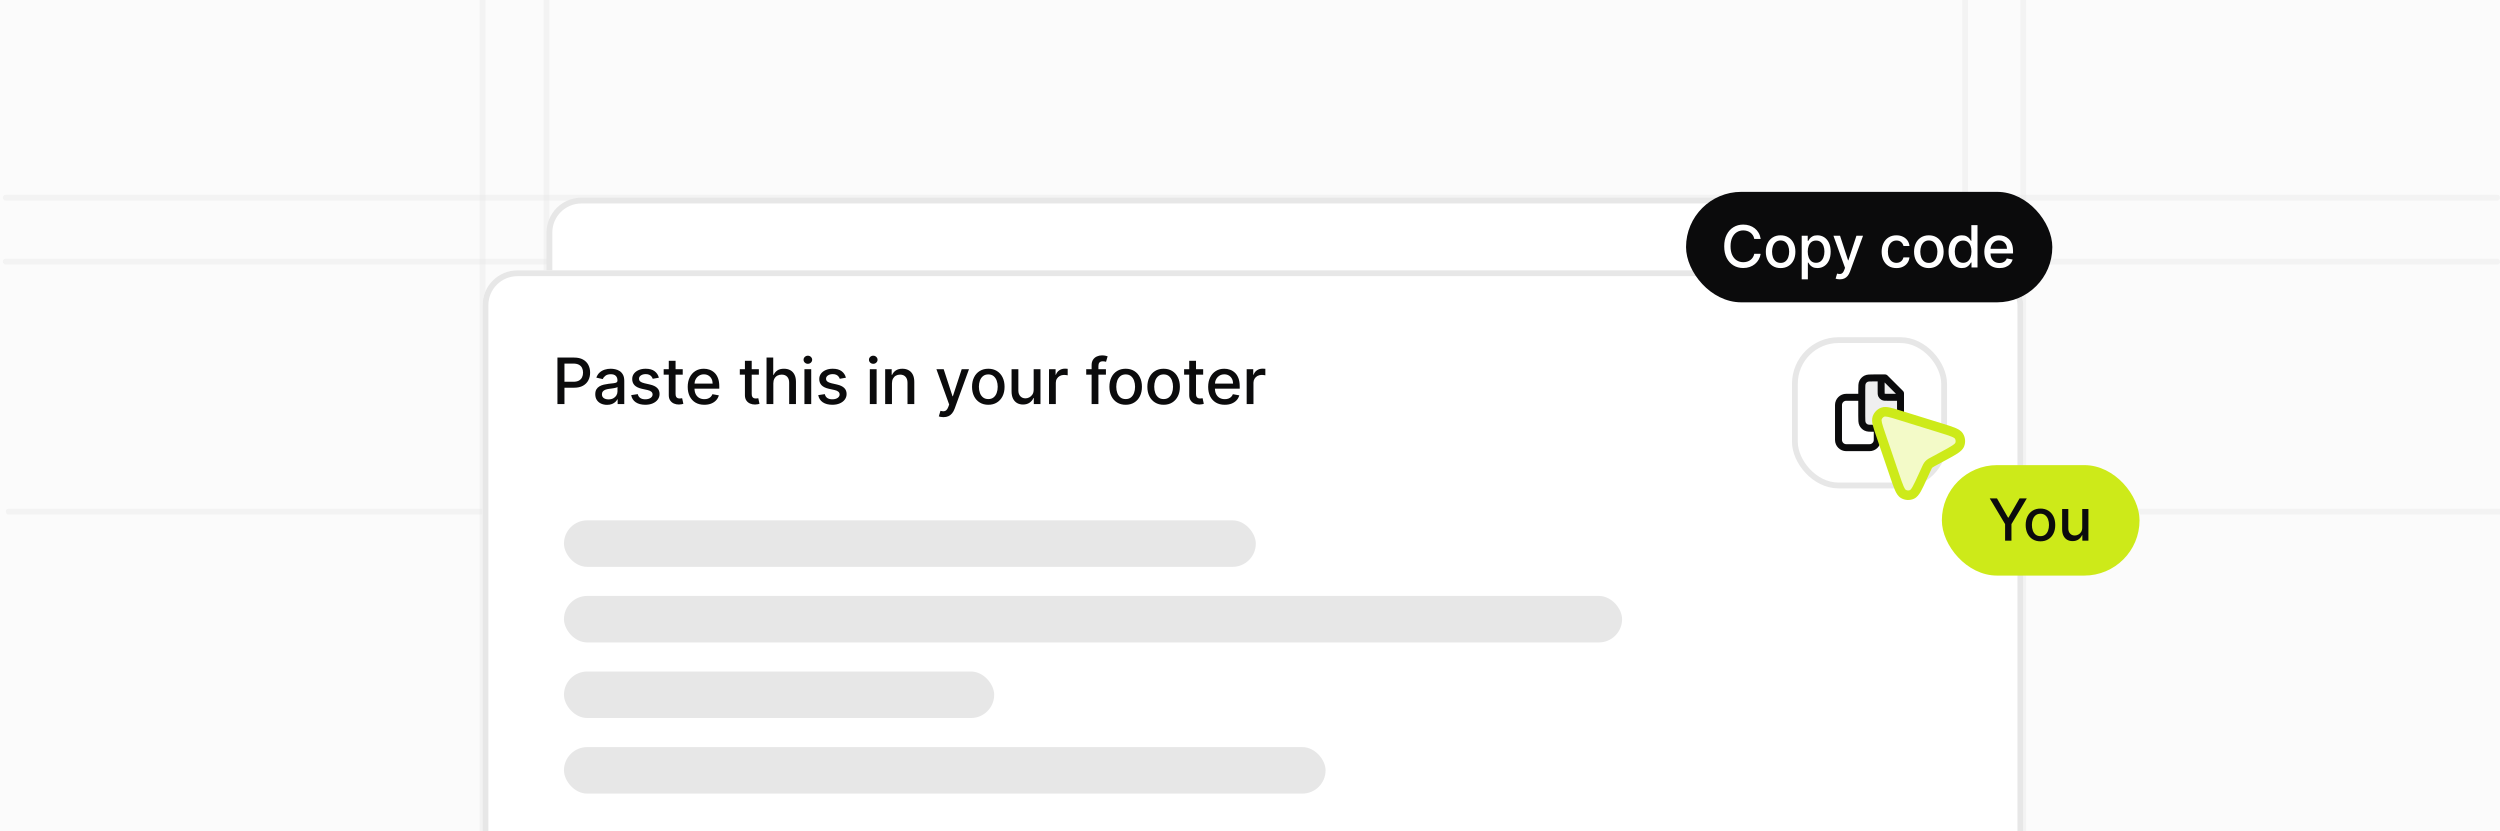 <svg width="430" height="143" viewBox="0 0 430 143" fill="none" xmlns="http://www.w3.org/2000/svg">
<g clip-path="url(#clip0_442_3147)">
<rect width="430" height="143" fill="#343433" fill-opacity="0.02"/>
<path d="M83 143L83 -2.71201e-06" stroke="#E7E7E7" stroke-opacity="0.4" stroke-linecap="round" stroke-linejoin="round"/>
<path d="M94 143L94 -2.71201e-06" stroke="#E7E7E7" stroke-opacity="0.4" stroke-linecap="round" stroke-linejoin="round"/>
<path d="M338 143L338 -2.71201e-06" stroke="#E7E7E7" stroke-opacity="0.4" stroke-linecap="round" stroke-linejoin="round"/>
<path d="M348 143L348 -2.71201e-06" stroke="#E7E7E7" stroke-opacity="0.4" stroke-linecap="round" stroke-linejoin="round"/>
<path d="M1 45H429.5" stroke="#E7E7E7" stroke-opacity="0.4" stroke-linecap="round" stroke-linejoin="round"/>
<path d="M1 34H429.5" stroke="#E7E7E7" stroke-opacity="0.4" stroke-linecap="round" stroke-linejoin="round"/>
<path d="M1.5 88H430" stroke="#E7E7E7" stroke-opacity="0.4" stroke-linecap="round" stroke-linejoin="round"/>
<rect x="94.5" y="34.5" width="243" height="110" rx="5.5" fill="white"/>
<rect x="94.5" y="34.5" width="243" height="110" rx="5.5" stroke="#E7E7E7"/>
<path d="M106.879 57V49H109.73C110.353 49 110.868 49.113 111.277 49.34C111.686 49.566 111.992 49.876 112.195 50.27C112.398 50.66 112.5 51.1 112.5 51.59C112.5 52.082 112.397 52.525 112.191 52.918C111.988 53.309 111.681 53.618 111.27 53.848C110.861 54.074 110.346 54.188 109.727 54.188H107.766V53.164H109.617C110.01 53.164 110.329 53.096 110.574 52.961C110.819 52.823 110.999 52.635 111.113 52.398C111.228 52.161 111.285 51.892 111.285 51.59C111.285 51.288 111.228 51.02 111.113 50.785C110.999 50.551 110.818 50.367 110.57 50.234C110.326 50.102 110.003 50.035 109.602 50.035H108.086V57H106.879ZM115.414 57.133C115.033 57.133 114.69 57.062 114.382 56.922C114.075 56.779 113.832 56.572 113.652 56.301C113.475 56.03 113.386 55.698 113.386 55.305C113.386 54.966 113.451 54.688 113.582 54.469C113.712 54.25 113.888 54.077 114.109 53.949C114.33 53.822 114.578 53.725 114.851 53.66C115.125 53.595 115.403 53.546 115.687 53.512C116.046 53.47 116.338 53.436 116.562 53.41C116.786 53.382 116.949 53.336 117.05 53.273C117.152 53.211 117.203 53.109 117.203 52.969V52.941C117.203 52.6 117.106 52.336 116.914 52.148C116.724 51.961 116.44 51.867 116.062 51.867C115.669 51.867 115.359 51.954 115.132 52.129C114.908 52.301 114.754 52.492 114.668 52.703L113.57 52.453C113.7 52.089 113.89 51.794 114.14 51.57C114.393 51.344 114.683 51.18 115.011 51.078C115.339 50.974 115.685 50.922 116.046 50.922C116.286 50.922 116.54 50.95 116.808 51.008C117.079 51.062 117.332 51.164 117.566 51.312C117.803 51.461 117.997 51.673 118.148 51.949C118.299 52.223 118.375 52.578 118.375 53.016V57H117.234V56.18H117.187C117.112 56.331 116.998 56.479 116.847 56.625C116.696 56.771 116.502 56.892 116.265 56.988C116.028 57.085 115.744 57.133 115.414 57.133ZM115.668 56.195C115.99 56.195 116.267 56.132 116.496 56.004C116.727 55.876 116.903 55.71 117.023 55.504C117.145 55.296 117.207 55.073 117.207 54.836V54.062C117.165 54.104 117.084 54.143 116.964 54.18C116.847 54.214 116.713 54.243 116.562 54.27C116.411 54.293 116.264 54.315 116.121 54.336C115.977 54.354 115.858 54.37 115.761 54.383C115.535 54.411 115.328 54.46 115.14 54.527C114.955 54.595 114.807 54.693 114.695 54.82C114.586 54.945 114.531 55.112 114.531 55.32C114.531 55.609 114.638 55.828 114.851 55.977C115.065 56.122 115.337 56.195 115.668 56.195ZM124.326 52.465L123.268 52.652C123.224 52.517 123.153 52.388 123.057 52.266C122.963 52.143 122.835 52.043 122.674 51.965C122.513 51.887 122.311 51.848 122.069 51.848C121.738 51.848 121.462 51.922 121.24 52.07C121.019 52.216 120.908 52.405 120.908 52.637C120.908 52.837 120.983 52.999 121.131 53.121C121.279 53.243 121.519 53.344 121.85 53.422L122.803 53.641C123.355 53.768 123.766 53.965 124.037 54.23C124.308 54.496 124.444 54.841 124.444 55.266C124.444 55.625 124.339 55.945 124.131 56.227C123.925 56.505 123.638 56.724 123.268 56.883C122.901 57.042 122.475 57.121 121.99 57.121C121.319 57.121 120.77 56.978 120.346 56.691C119.921 56.402 119.661 55.992 119.565 55.461L120.694 55.289C120.764 55.583 120.908 55.806 121.127 55.957C121.346 56.105 121.631 56.18 121.983 56.18C122.365 56.18 122.671 56.1 122.901 55.941C123.13 55.78 123.244 55.583 123.244 55.352C123.244 55.164 123.174 55.007 123.033 54.879C122.895 54.751 122.683 54.655 122.397 54.59L121.381 54.367C120.821 54.24 120.407 54.036 120.139 53.758C119.873 53.479 119.74 53.126 119.74 52.699C119.74 52.345 119.839 52.035 120.037 51.77C120.235 51.504 120.509 51.297 120.858 51.148C121.207 50.997 121.606 50.922 122.057 50.922C122.705 50.922 123.216 51.062 123.588 51.344C123.96 51.622 124.207 51.996 124.326 52.465ZM128.429 51V51.938H125.151V51H128.429ZM126.03 49.562H127.198V55.238C127.198 55.465 127.232 55.635 127.3 55.75C127.367 55.862 127.455 55.939 127.561 55.98C127.671 56.02 127.789 56.039 127.917 56.039C128.011 56.039 128.093 56.033 128.163 56.02C128.233 56.007 128.288 55.996 128.327 55.988L128.538 56.953C128.47 56.979 128.374 57.005 128.249 57.031C128.124 57.06 127.968 57.075 127.78 57.078C127.473 57.083 127.186 57.029 126.921 56.914C126.655 56.8 126.44 56.622 126.276 56.383C126.112 56.143 126.03 55.842 126.03 55.48V49.562ZM132.142 57.121C131.551 57.121 131.042 56.995 130.615 56.742C130.19 56.487 129.862 56.129 129.63 55.668C129.401 55.204 129.287 54.661 129.287 54.039C129.287 53.425 129.401 52.883 129.63 52.414C129.862 51.945 130.185 51.579 130.599 51.316C131.016 51.053 131.503 50.922 132.06 50.922C132.399 50.922 132.727 50.978 133.044 51.09C133.362 51.202 133.647 51.378 133.9 51.617C134.152 51.857 134.352 52.168 134.497 52.551C134.643 52.931 134.716 53.393 134.716 53.938V54.352H129.947V53.477H133.572C133.572 53.169 133.509 52.897 133.384 52.66C133.259 52.421 133.083 52.232 132.857 52.094C132.633 51.956 132.37 51.887 132.068 51.887C131.74 51.887 131.453 51.967 131.208 52.129C130.966 52.288 130.779 52.496 130.646 52.754C130.516 53.009 130.451 53.286 130.451 53.586V54.27C130.451 54.671 130.521 55.012 130.662 55.293C130.805 55.574 131.004 55.789 131.259 55.938C131.514 56.083 131.813 56.156 132.154 56.156C132.375 56.156 132.577 56.125 132.759 56.062C132.941 55.997 133.099 55.901 133.232 55.773C133.365 55.646 133.466 55.488 133.537 55.301L134.642 55.5C134.553 55.825 134.395 56.111 134.165 56.355C133.939 56.598 133.654 56.786 133.31 56.922C132.969 57.055 132.579 57.121 132.142 57.121ZM141.524 51V51.938H138.247V51H141.524ZM139.126 49.562H140.294V55.238C140.294 55.465 140.327 55.635 140.395 55.75C140.463 55.862 140.55 55.939 140.657 55.98C140.766 56.02 140.885 56.039 141.012 56.039C141.106 56.039 141.188 56.033 141.258 56.02C141.329 56.007 141.383 55.996 141.422 55.988L141.633 56.953C141.566 56.979 141.469 57.005 141.344 57.031C141.219 57.06 141.063 57.075 140.876 57.078C140.568 57.083 140.282 57.029 140.016 56.914C139.751 56.8 139.536 56.622 139.372 56.383C139.208 56.143 139.126 55.842 139.126 55.48V49.562ZM144.013 53.438V57H142.845V49H143.997V51.977H144.071C144.212 51.654 144.427 51.397 144.716 51.207C145.005 51.017 145.383 50.922 145.849 50.922C146.26 50.922 146.62 51.007 146.927 51.176C147.237 51.345 147.476 51.598 147.646 51.934C147.818 52.267 147.904 52.684 147.904 53.184V57H146.736V53.324C146.736 52.884 146.622 52.543 146.396 52.301C146.169 52.056 145.854 51.934 145.45 51.934C145.174 51.934 144.927 51.992 144.708 52.109C144.492 52.227 144.321 52.398 144.196 52.625C144.074 52.849 144.013 53.12 144.013 53.438ZM149.362 57V51H150.53V57H149.362ZM149.952 50.074C149.749 50.074 149.574 50.007 149.429 49.871C149.285 49.733 149.214 49.569 149.214 49.379C149.214 49.186 149.285 49.022 149.429 48.887C149.574 48.749 149.749 48.68 149.952 48.68C150.155 48.68 150.328 48.749 150.471 48.887C150.617 49.022 150.69 49.186 150.69 49.379C150.69 49.569 150.617 49.733 150.471 49.871C150.328 50.007 150.155 50.074 149.952 50.074ZM156.497 52.465L155.439 52.652C155.395 52.517 155.324 52.388 155.228 52.266C155.134 52.143 155.007 52.043 154.845 51.965C154.684 51.887 154.482 51.848 154.24 51.848C153.909 51.848 153.633 51.922 153.412 52.07C153.19 52.216 153.079 52.405 153.079 52.637C153.079 52.837 153.154 52.999 153.302 53.121C153.451 53.243 153.69 53.344 154.021 53.422L154.974 53.641C155.526 53.768 155.938 53.965 156.208 54.23C156.479 54.496 156.615 54.841 156.615 55.266C156.615 55.625 156.51 55.945 156.302 56.227C156.096 56.505 155.809 56.724 155.439 56.883C155.072 57.042 154.646 57.121 154.162 57.121C153.49 57.121 152.941 56.978 152.517 56.691C152.093 56.402 151.832 55.992 151.736 55.461L152.865 55.289C152.935 55.583 153.079 55.806 153.298 55.957C153.517 56.105 153.802 56.18 154.154 56.18C154.537 56.18 154.843 56.1 155.072 55.941C155.301 55.78 155.415 55.583 155.415 55.352C155.415 55.164 155.345 55.007 155.204 54.879C155.066 54.751 154.854 54.655 154.568 54.59L153.552 54.367C152.992 54.24 152.578 54.036 152.31 53.758C152.044 53.479 151.912 53.126 151.912 52.699C151.912 52.345 152.01 52.035 152.208 51.77C152.406 51.504 152.68 51.297 153.029 51.148C153.378 50.997 153.777 50.922 154.228 50.922C154.876 50.922 155.387 51.062 155.759 51.344C156.132 51.622 156.378 51.996 156.497 52.465ZM160.61 57V51H161.778V57H160.61ZM161.2 50.074C160.997 50.074 160.822 50.007 160.676 49.871C160.533 49.733 160.462 49.569 160.462 49.379C160.462 49.186 160.533 49.022 160.676 48.887C160.822 48.749 160.997 48.68 161.2 48.68C161.403 48.68 161.576 48.749 161.719 48.887C161.865 49.022 161.938 49.186 161.938 49.379C161.938 49.569 161.865 49.733 161.719 49.871C161.576 50.007 161.403 50.074 161.2 50.074ZM164.417 53.438V57H163.249V51H164.37V51.977H164.445C164.583 51.659 164.799 51.404 165.093 51.211C165.39 51.018 165.764 50.922 166.214 50.922C166.623 50.922 166.981 51.008 167.288 51.18C167.596 51.349 167.834 51.602 168.003 51.938C168.172 52.273 168.257 52.689 168.257 53.184V57H167.089V53.324C167.089 52.889 166.976 52.55 166.749 52.305C166.523 52.057 166.211 51.934 165.816 51.934C165.545 51.934 165.304 51.992 165.093 52.109C164.885 52.227 164.719 52.398 164.597 52.625C164.477 52.849 164.417 53.12 164.417 53.438ZM173.273 59.25C173.098 59.25 172.94 59.236 172.796 59.207C172.653 59.181 172.546 59.152 172.476 59.121L172.757 58.164C172.971 58.221 173.161 58.246 173.328 58.238C173.494 58.23 173.641 58.168 173.769 58.051C173.899 57.934 174.014 57.742 174.113 57.477L174.257 57.078L172.062 51H173.312L174.831 55.656H174.894L176.413 51H177.667L175.195 57.801C175.08 58.113 174.934 58.378 174.757 58.594C174.58 58.812 174.369 58.977 174.124 59.086C173.88 59.195 173.596 59.25 173.273 59.25ZM180.988 57.121C180.426 57.121 179.935 56.992 179.516 56.734C179.096 56.477 178.771 56.116 178.539 55.652C178.307 55.189 178.191 54.647 178.191 54.027C178.191 53.405 178.307 52.861 178.539 52.395C178.771 51.928 179.096 51.566 179.516 51.309C179.935 51.051 180.426 50.922 180.988 50.922C181.551 50.922 182.042 51.051 182.461 51.309C182.88 51.566 183.206 51.928 183.438 52.395C183.669 52.861 183.785 53.405 183.785 54.027C183.785 54.647 183.669 55.189 183.438 55.652C183.206 56.116 182.88 56.477 182.461 56.734C182.042 56.992 181.551 57.121 180.988 57.121ZM180.992 56.141C181.357 56.141 181.659 56.044 181.898 55.852C182.138 55.659 182.315 55.402 182.43 55.082C182.547 54.762 182.605 54.409 182.605 54.023C182.605 53.641 182.547 53.289 182.43 52.969C182.315 52.646 182.138 52.387 181.898 52.191C181.659 51.996 181.357 51.898 180.992 51.898C180.625 51.898 180.32 51.996 180.078 52.191C179.839 52.387 179.66 52.646 179.543 52.969C179.428 53.289 179.371 53.641 179.371 54.023C179.371 54.409 179.428 54.762 179.543 55.082C179.66 55.402 179.839 55.659 180.078 55.852C180.32 56.044 180.625 56.141 180.992 56.141ZM188.79 54.512V51H189.962V57H188.813V55.961H188.751C188.613 56.281 188.391 56.548 188.087 56.762C187.784 56.973 187.408 57.078 186.958 57.078C186.572 57.078 186.231 56.993 185.934 56.824C185.64 56.652 185.408 56.398 185.239 56.062C185.072 55.727 184.989 55.311 184.989 54.816V51H186.157V54.676C186.157 55.085 186.27 55.41 186.497 55.652C186.723 55.895 187.018 56.016 187.379 56.016C187.598 56.016 187.816 55.961 188.032 55.852C188.251 55.742 188.432 55.577 188.575 55.355C188.721 55.134 188.792 54.853 188.79 54.512ZM191.431 57V51H192.56V51.953H192.622C192.732 51.63 192.924 51.376 193.2 51.191C193.479 51.004 193.794 50.91 194.146 50.91C194.219 50.91 194.305 50.913 194.404 50.918C194.505 50.923 194.585 50.93 194.642 50.938V52.055C194.595 52.042 194.512 52.027 194.392 52.012C194.272 51.993 194.152 51.984 194.032 51.984C193.756 51.984 193.51 52.043 193.294 52.16C193.081 52.275 192.911 52.435 192.786 52.641C192.661 52.844 192.599 53.075 192.599 53.336V57H191.431ZM201.219 51V51.938H197.829V51H201.219ZM198.758 57V50.305C198.758 49.93 198.84 49.618 199.004 49.371C199.168 49.121 199.386 48.935 199.657 48.812C199.927 48.688 200.222 48.625 200.539 48.625C200.774 48.625 200.974 48.645 201.141 48.684C201.308 48.72 201.431 48.754 201.512 48.785L201.239 49.73C201.184 49.715 201.114 49.697 201.028 49.676C200.942 49.652 200.838 49.641 200.715 49.641C200.431 49.641 200.228 49.711 200.106 49.852C199.986 49.992 199.926 50.195 199.926 50.461V57H198.758ZM204.615 57.121C204.053 57.121 203.562 56.992 203.143 56.734C202.723 56.477 202.398 56.116 202.166 55.652C201.934 55.189 201.818 54.647 201.818 54.027C201.818 53.405 201.934 52.861 202.166 52.395C202.398 51.928 202.723 51.566 203.143 51.309C203.562 51.051 204.053 50.922 204.615 50.922C205.178 50.922 205.669 51.051 206.088 51.309C206.507 51.566 206.833 51.928 207.064 52.395C207.296 52.861 207.412 53.405 207.412 54.027C207.412 54.647 207.296 55.189 207.064 55.652C206.833 56.116 206.507 56.477 206.088 56.734C205.669 56.992 205.178 57.121 204.615 57.121ZM204.619 56.141C204.984 56.141 205.286 56.044 205.525 55.852C205.765 55.659 205.942 55.402 206.057 55.082C206.174 54.762 206.232 54.409 206.232 54.023C206.232 53.641 206.174 53.289 206.057 52.969C205.942 52.646 205.765 52.387 205.525 52.191C205.286 51.996 204.984 51.898 204.619 51.898C204.252 51.898 203.947 51.996 203.705 52.191C203.465 52.387 203.287 52.646 203.17 52.969C203.055 53.289 202.998 53.641 202.998 54.023C202.998 54.409 203.055 54.762 203.17 55.082C203.287 55.402 203.465 55.659 203.705 55.852C203.947 56.044 204.252 56.141 204.619 56.141ZM211.143 57.121C210.581 57.121 210.09 56.992 209.671 56.734C209.251 56.477 208.926 56.116 208.694 55.652C208.462 55.189 208.346 54.647 208.346 54.027C208.346 53.405 208.462 52.861 208.694 52.395C208.926 51.928 209.251 51.566 209.671 51.309C210.09 51.051 210.581 50.922 211.143 50.922C211.706 50.922 212.197 51.051 212.616 51.309C213.035 51.566 213.361 51.928 213.592 52.395C213.824 52.861 213.94 53.405 213.94 54.027C213.94 54.647 213.824 55.189 213.592 55.652C213.361 56.116 213.035 56.477 212.616 56.734C212.197 56.992 211.706 57.121 211.143 57.121ZM211.147 56.141C211.512 56.141 211.814 56.044 212.053 55.852C212.293 55.659 212.47 55.402 212.585 55.082C212.702 54.762 212.76 54.409 212.76 54.023C212.76 53.641 212.702 53.289 212.585 52.969C212.47 52.646 212.293 52.387 212.053 52.191C211.814 51.996 211.512 51.898 211.147 51.898C210.78 51.898 210.475 51.996 210.233 52.191C209.993 52.387 209.815 52.646 209.698 52.969C209.583 53.289 209.526 53.641 209.526 54.023C209.526 54.409 209.583 54.762 209.698 55.082C209.815 55.402 209.993 55.659 210.233 55.852C210.475 56.044 210.78 56.141 211.147 56.141ZM217.945 51V51.938H214.667V51H217.945ZM215.546 49.562H216.714V55.238C216.714 55.465 216.748 55.635 216.816 55.75C216.883 55.862 216.971 55.939 217.077 55.98C217.187 56.02 217.305 56.039 217.433 56.039C217.527 56.039 217.609 56.033 217.679 56.02C217.749 56.007 217.804 55.996 217.843 55.988L218.054 56.953C217.986 56.979 217.89 57.005 217.765 57.031C217.64 57.06 217.484 57.075 217.296 57.078C216.989 57.083 216.702 57.029 216.437 56.914C216.171 56.8 215.956 56.622 215.792 56.383C215.628 56.143 215.546 55.842 215.546 55.48V49.562ZM221.658 57.121C221.067 57.121 220.558 56.995 220.131 56.742C219.706 56.487 219.378 56.129 219.146 55.668C218.917 55.204 218.803 54.661 218.803 54.039C218.803 53.425 218.917 52.883 219.146 52.414C219.378 51.945 219.701 51.579 220.115 51.316C220.532 51.053 221.019 50.922 221.576 50.922C221.915 50.922 222.243 50.978 222.56 51.09C222.878 51.202 223.163 51.378 223.416 51.617C223.668 51.857 223.868 52.168 224.013 52.551C224.159 52.931 224.232 53.393 224.232 53.938V54.352H219.463V53.477H223.088C223.088 53.169 223.025 52.897 222.9 52.66C222.775 52.421 222.599 52.232 222.373 52.094C222.149 51.956 221.886 51.887 221.584 51.887C221.256 51.887 220.969 51.967 220.724 52.129C220.482 52.288 220.295 52.496 220.162 52.754C220.032 53.009 219.967 53.286 219.967 53.586V54.27C219.967 54.671 220.037 55.012 220.178 55.293C220.321 55.574 220.52 55.789 220.775 55.938C221.03 56.083 221.329 56.156 221.67 56.156C221.891 56.156 222.093 56.125 222.275 56.062C222.457 55.997 222.615 55.901 222.748 55.773C222.881 55.646 222.982 55.488 223.053 55.301L224.158 55.5C224.069 55.825 223.911 56.111 223.681 56.355C223.455 56.598 223.17 56.786 222.826 56.922C222.485 57.055 222.096 57.121 221.658 57.121ZM225.428 57V51H226.557V51.953H226.62C226.729 51.63 226.922 51.376 227.198 51.191C227.476 51.004 227.791 50.91 228.143 50.91C228.216 50.91 228.302 50.913 228.401 50.918C228.502 50.923 228.582 50.93 228.639 50.938V52.055C228.592 52.042 228.509 52.027 228.389 52.012C228.269 51.993 228.149 51.984 228.03 51.984C227.754 51.984 227.508 52.043 227.291 52.16C227.078 52.275 226.909 52.435 226.784 52.641C226.659 52.844 226.596 53.075 226.596 53.336V57H225.428Z" fill="#0B0B0C"/>
<g filter="url(#filter0_d_442_3147)">
<rect x="298.222" y="44" width="26.667" height="26" rx="8" fill="white"/>
<rect x="298.722" y="44.5" width="25.667" height="25" rx="7.5" stroke="#E7E7E7"/>
<path d="M312.356 51H314.222L316.889 53.667V57.533C316.889 58.28 316.889 58.653 316.744 58.939C316.616 59.19 316.412 59.394 316.161 59.521C315.876 59.667 315.502 59.667 314.756 59.667H312.356C311.609 59.667 311.235 59.667 310.95 59.521C310.699 59.394 310.495 59.19 310.367 58.939C310.222 58.653 310.222 58.28 310.222 57.533V53.133C310.222 52.387 310.222 52.013 310.367 51.728C310.495 51.477 310.699 51.273 310.95 51.145C311.235 51 311.609 51 312.356 51Z" fill="#343433" fill-opacity="0.08"/>
<path d="M313.556 51V53.267C313.556 53.64 313.556 53.827 313.628 53.969C313.692 54.095 313.794 54.197 313.92 54.261C314.062 54.333 314.249 54.333 314.622 54.333H316.889M310.222 54.333H307.556C306.819 54.333 306.222 54.93 306.222 55.667V61.667C306.222 62.403 306.819 63 307.556 63H311.556C312.292 63 312.889 62.403 312.889 61.667V59.667M314.222 51H312.356C311.609 51 311.235 51 310.95 51.145C310.699 51.273 310.495 51.477 310.367 51.728C310.222 52.013 310.222 52.387 310.222 53.133V57.533C310.222 58.28 310.222 58.653 310.367 58.939C310.495 59.19 310.699 59.394 310.95 59.521C311.235 59.667 311.609 59.667 312.356 59.667H314.756C315.502 59.667 315.876 59.667 316.161 59.521C316.412 59.394 316.616 59.19 316.744 58.939C316.889 58.653 316.889 58.28 316.889 57.533V53.667L314.222 51Z" stroke="#0B0B0C" stroke-width="1.2" stroke-linecap="round" stroke-linejoin="round"/>
</g>
<rect x="108" y="77" width="119" height="8" rx="4" fill="#E7E7E7"/>
<rect x="108" y="90" width="182" height="8" rx="4" fill="#E7E7E7"/>
<rect x="108" y="103" width="74" height="8" rx="4" fill="#E7E7E7"/>
<rect x="108" y="116" width="131" height="8" rx="4" fill="#E7E7E7"/>
<g filter="url(#filter1_d_442_3147)">
<rect x="83" y="45" width="265" height="111" rx="6" fill="white"/>
<rect x="83.5" y="45.5" width="264" height="110" rx="5.5" stroke="#E7E7E7"/>
<path d="M95.879 68V60H98.731C99.353 60 99.868 60.113 100.277 60.34C100.686 60.566 100.992 60.876 101.195 61.27C101.398 61.66 101.5 62.1 101.5 62.59C101.5 63.082 101.397 63.525 101.191 63.918C100.988 64.309 100.681 64.618 100.27 64.848C99.861 65.074 99.346 65.188 98.727 65.188H96.766V64.164H98.617C99.01 64.164 99.329 64.096 99.574 63.961C99.819 63.823 99.999 63.635 100.113 63.398C100.228 63.161 100.285 62.892 100.285 62.59C100.285 62.288 100.228 62.02 100.113 61.785C99.999 61.551 99.818 61.367 99.57 61.234C99.326 61.102 99.003 61.035 98.602 61.035H97.086V68H95.879ZM104.414 68.133C104.033 68.133 103.69 68.062 103.382 67.922C103.075 67.779 102.832 67.572 102.652 67.301C102.475 67.03 102.386 66.698 102.386 66.305C102.386 65.966 102.451 65.688 102.582 65.469C102.712 65.25 102.888 65.077 103.109 64.949C103.33 64.822 103.578 64.725 103.851 64.66C104.125 64.595 104.403 64.546 104.687 64.512C105.046 64.47 105.338 64.436 105.562 64.41C105.786 64.382 105.949 64.336 106.05 64.273C106.152 64.211 106.203 64.109 106.203 63.969V63.941C106.203 63.6 106.106 63.336 105.914 63.148C105.724 62.961 105.44 62.867 105.062 62.867C104.669 62.867 104.359 62.954 104.132 63.129C103.908 63.301 103.754 63.492 103.668 63.703L102.57 63.453C102.7 63.089 102.89 62.794 103.14 62.57C103.393 62.344 103.683 62.18 104.011 62.078C104.339 61.974 104.685 61.922 105.046 61.922C105.286 61.922 105.54 61.95 105.808 62.008C106.079 62.062 106.332 62.164 106.566 62.312C106.803 62.461 106.997 62.673 107.148 62.949C107.299 63.223 107.375 63.578 107.375 64.016V68H106.234V67.18H106.187C106.112 67.331 105.998 67.479 105.847 67.625C105.696 67.771 105.502 67.892 105.265 67.988C105.028 68.085 104.744 68.133 104.414 68.133ZM104.668 67.195C104.99 67.195 105.267 67.132 105.496 67.004C105.727 66.876 105.903 66.71 106.023 66.504C106.145 66.296 106.207 66.073 106.207 65.836V65.062C106.165 65.104 106.084 65.143 105.964 65.18C105.847 65.213 105.713 65.243 105.562 65.269C105.411 65.293 105.264 65.315 105.121 65.336C104.977 65.354 104.858 65.37 104.761 65.383C104.535 65.412 104.328 65.46 104.14 65.527C103.955 65.595 103.807 65.693 103.695 65.82C103.586 65.945 103.531 66.112 103.531 66.32C103.531 66.609 103.638 66.828 103.851 66.977C104.065 67.122 104.337 67.195 104.668 67.195ZM113.326 63.465L112.268 63.652C112.224 63.517 112.153 63.388 112.057 63.266C111.963 63.143 111.835 63.043 111.674 62.965C111.513 62.887 111.311 62.848 111.069 62.848C110.738 62.848 110.462 62.922 110.24 63.07C110.019 63.216 109.908 63.405 109.908 63.637C109.908 63.837 109.983 63.999 110.131 64.121C110.279 64.243 110.519 64.344 110.85 64.422L111.803 64.641C112.355 64.768 112.766 64.965 113.037 65.231C113.308 65.496 113.444 65.841 113.444 66.266C113.444 66.625 113.339 66.945 113.131 67.227C112.925 67.505 112.638 67.724 112.268 67.883C111.901 68.042 111.475 68.121 110.99 68.121C110.319 68.121 109.77 67.978 109.346 67.691C108.921 67.402 108.661 66.992 108.565 66.461L109.694 66.289C109.764 66.583 109.908 66.806 110.127 66.957C110.346 67.106 110.631 67.18 110.983 67.18C111.365 67.18 111.671 67.1 111.901 66.941C112.13 66.78 112.244 66.583 112.244 66.352C112.244 66.164 112.174 66.007 112.033 65.879C111.895 65.751 111.683 65.655 111.397 65.59L110.381 65.367C109.821 65.24 109.407 65.037 109.139 64.758C108.873 64.479 108.74 64.126 108.74 63.699C108.74 63.345 108.839 63.035 109.037 62.77C109.235 62.504 109.509 62.297 109.858 62.148C110.207 61.997 110.606 61.922 111.057 61.922C111.705 61.922 112.216 62.062 112.588 62.344C112.96 62.622 113.207 62.996 113.326 63.465ZM117.429 62V62.938H114.151V62H117.429ZM115.03 60.562H116.198V66.238C116.198 66.465 116.232 66.635 116.3 66.75C116.367 66.862 116.455 66.939 116.561 66.981C116.671 67.019 116.789 67.039 116.917 67.039C117.011 67.039 117.093 67.033 117.163 67.019C117.233 67.007 117.288 66.996 117.327 66.988L117.538 67.953C117.47 67.979 117.374 68.005 117.249 68.031C117.124 68.06 116.968 68.076 116.78 68.078C116.473 68.083 116.186 68.029 115.921 67.914C115.655 67.799 115.44 67.622 115.276 67.383C115.112 67.143 115.03 66.842 115.03 66.481V60.562ZM121.142 68.121C120.551 68.121 120.042 67.995 119.615 67.742C119.19 67.487 118.862 67.129 118.63 66.668C118.401 66.204 118.287 65.662 118.287 65.039C118.287 64.424 118.401 63.883 118.63 63.414C118.862 62.945 119.185 62.579 119.599 62.316C120.016 62.053 120.503 61.922 121.06 61.922C121.399 61.922 121.727 61.978 122.044 62.09C122.362 62.202 122.647 62.378 122.9 62.617C123.152 62.857 123.352 63.168 123.497 63.551C123.643 63.931 123.716 64.393 123.716 64.938V65.352H118.947V64.477H122.572C122.572 64.169 122.509 63.897 122.384 63.66C122.259 63.421 122.083 63.232 121.857 63.094C121.633 62.956 121.37 62.887 121.068 62.887C120.74 62.887 120.453 62.967 120.208 63.129C119.966 63.288 119.779 63.496 119.646 63.754C119.516 64.009 119.451 64.287 119.451 64.586V65.269C119.451 65.671 119.521 66.012 119.662 66.293C119.805 66.574 120.004 66.789 120.259 66.938C120.514 67.083 120.813 67.156 121.154 67.156C121.375 67.156 121.577 67.125 121.759 67.062C121.941 66.997 122.099 66.901 122.232 66.773C122.365 66.646 122.466 66.488 122.537 66.301L123.642 66.5C123.553 66.826 123.395 67.111 123.165 67.356C122.939 67.598 122.654 67.787 122.31 67.922C121.969 68.055 121.579 68.121 121.142 68.121ZM130.524 62V62.938H127.247V62H130.524ZM128.126 60.562H129.294V66.238C129.294 66.465 129.327 66.635 129.395 66.75C129.463 66.862 129.55 66.939 129.657 66.981C129.766 67.019 129.885 67.039 130.012 67.039C130.106 67.039 130.188 67.033 130.258 67.019C130.329 67.007 130.383 66.996 130.422 66.988L130.633 67.953C130.566 67.979 130.469 68.005 130.344 68.031C130.219 68.06 130.063 68.076 129.876 68.078C129.568 68.083 129.282 68.029 129.016 67.914C128.751 67.799 128.536 67.622 128.372 67.383C128.208 67.143 128.126 66.842 128.126 66.481V60.562ZM133.013 64.438V68H131.845V60H132.997V62.977H133.071C133.212 62.654 133.427 62.397 133.716 62.207C134.005 62.017 134.383 61.922 134.849 61.922C135.26 61.922 135.62 62.007 135.927 62.176C136.237 62.345 136.476 62.598 136.646 62.934C136.818 63.267 136.904 63.684 136.904 64.184V68H135.736V64.324C135.736 63.884 135.622 63.543 135.396 63.301C135.169 63.056 134.854 62.934 134.45 62.934C134.174 62.934 133.927 62.992 133.708 63.109C133.492 63.227 133.321 63.398 133.196 63.625C133.074 63.849 133.013 64.12 133.013 64.438ZM138.362 68V62H139.53V68H138.362ZM138.952 61.074C138.749 61.074 138.574 61.007 138.429 60.871C138.285 60.733 138.214 60.569 138.214 60.379C138.214 60.186 138.285 60.022 138.429 59.887C138.574 59.749 138.749 59.68 138.952 59.68C139.155 59.68 139.328 59.749 139.471 59.887C139.617 60.022 139.69 60.186 139.69 60.379C139.69 60.569 139.617 60.733 139.471 60.871C139.328 61.007 139.155 61.074 138.952 61.074ZM145.497 63.465L144.439 63.652C144.395 63.517 144.324 63.388 144.228 63.266C144.134 63.143 144.007 63.043 143.845 62.965C143.684 62.887 143.482 62.848 143.24 62.848C142.909 62.848 142.633 62.922 142.412 63.07C142.19 63.216 142.079 63.405 142.079 63.637C142.079 63.837 142.154 63.999 142.302 64.121C142.451 64.243 142.69 64.344 143.021 64.422L143.974 64.641C144.526 64.768 144.938 64.965 145.208 65.231C145.479 65.496 145.615 65.841 145.615 66.266C145.615 66.625 145.51 66.945 145.302 67.227C145.096 67.505 144.809 67.724 144.439 67.883C144.072 68.042 143.646 68.121 143.162 68.121C142.49 68.121 141.941 67.978 141.517 67.691C141.093 67.402 140.832 66.992 140.736 66.461L141.865 66.289C141.935 66.583 142.079 66.806 142.298 66.957C142.517 67.106 142.802 67.18 143.154 67.18C143.537 67.18 143.843 67.1 144.072 66.941C144.301 66.78 144.415 66.583 144.415 66.352C144.415 66.164 144.345 66.007 144.204 65.879C144.066 65.751 143.854 65.655 143.568 65.59L142.552 65.367C141.992 65.24 141.578 65.037 141.31 64.758C141.044 64.479 140.912 64.126 140.912 63.699C140.912 63.345 141.01 63.035 141.208 62.77C141.406 62.504 141.68 62.297 142.029 62.148C142.378 61.997 142.777 61.922 143.228 61.922C143.876 61.922 144.387 62.062 144.759 62.344C145.132 62.622 145.378 62.996 145.497 63.465ZM149.61 68V62H150.778V68H149.61ZM150.2 61.074C149.997 61.074 149.822 61.007 149.676 60.871C149.533 60.733 149.462 60.569 149.462 60.379C149.462 60.186 149.533 60.022 149.676 59.887C149.822 59.749 149.997 59.68 150.2 59.68C150.403 59.68 150.576 59.749 150.719 59.887C150.865 60.022 150.938 60.186 150.938 60.379C150.938 60.569 150.865 60.733 150.719 60.871C150.576 61.007 150.403 61.074 150.2 61.074ZM153.417 64.438V68H152.249V62H153.37V62.977H153.445C153.583 62.659 153.799 62.404 154.093 62.211C154.39 62.018 154.764 61.922 155.214 61.922C155.623 61.922 155.981 62.008 156.288 62.18C156.596 62.349 156.834 62.602 157.003 62.938C157.172 63.273 157.257 63.689 157.257 64.184V68H156.089V64.324C156.089 63.889 155.976 63.55 155.749 63.305C155.523 63.057 155.211 62.934 154.816 62.934C154.545 62.934 154.304 62.992 154.093 63.109C153.885 63.227 153.719 63.398 153.597 63.625C153.477 63.849 153.417 64.12 153.417 64.438ZM162.273 70.25C162.098 70.25 161.94 70.236 161.796 70.207C161.653 70.181 161.546 70.152 161.476 70.121L161.757 69.164C161.971 69.221 162.161 69.246 162.328 69.238C162.494 69.231 162.641 69.168 162.769 69.051C162.899 68.934 163.014 68.742 163.113 68.477L163.257 68.078L161.062 62H162.312L163.831 66.656H163.894L165.413 62H166.667L164.195 68.801C164.08 69.113 163.934 69.378 163.757 69.594C163.58 69.812 163.369 69.977 163.124 70.086C162.88 70.195 162.596 70.25 162.273 70.25ZM169.988 68.121C169.426 68.121 168.935 67.992 168.516 67.734C168.096 67.477 167.771 67.116 167.539 66.652C167.307 66.189 167.191 65.647 167.191 65.027C167.191 64.405 167.307 63.861 167.539 63.395C167.771 62.928 168.096 62.566 168.516 62.309C168.935 62.051 169.426 61.922 169.988 61.922C170.551 61.922 171.042 62.051 171.461 62.309C171.88 62.566 172.206 62.928 172.438 63.395C172.669 63.861 172.785 64.405 172.785 65.027C172.785 65.647 172.669 66.189 172.438 66.652C172.206 67.116 171.88 67.477 171.461 67.734C171.042 67.992 170.551 68.121 169.988 68.121ZM169.992 67.141C170.357 67.141 170.659 67.044 170.898 66.852C171.138 66.659 171.315 66.402 171.43 66.082C171.547 65.762 171.605 65.409 171.605 65.023C171.605 64.641 171.547 64.289 171.43 63.969C171.315 63.646 171.138 63.387 170.898 63.191C170.659 62.996 170.357 62.898 169.992 62.898C169.625 62.898 169.32 62.996 169.078 63.191C168.839 63.387 168.66 63.646 168.543 63.969C168.428 64.289 168.371 64.641 168.371 65.023C168.371 65.409 168.428 65.762 168.543 66.082C168.66 66.402 168.839 66.659 169.078 66.852C169.32 67.044 169.625 67.141 169.992 67.141ZM177.79 65.512V62H178.962V68H177.813V66.961H177.751C177.613 67.281 177.391 67.548 177.087 67.762C176.784 67.973 176.408 68.078 175.958 68.078C175.572 68.078 175.231 67.993 174.934 67.824C174.64 67.652 174.408 67.398 174.239 67.062C174.072 66.727 173.989 66.311 173.989 65.816V62H175.157V65.676C175.157 66.085 175.27 66.41 175.497 66.652C175.723 66.894 176.018 67.016 176.379 67.016C176.598 67.016 176.816 66.961 177.032 66.852C177.251 66.742 177.432 66.577 177.575 66.356C177.721 66.134 177.792 65.853 177.79 65.512ZM180.431 68V62H181.56V62.953H181.622C181.732 62.63 181.924 62.376 182.2 62.191C182.479 62.004 182.794 61.91 183.146 61.91C183.219 61.91 183.305 61.913 183.404 61.918C183.505 61.923 183.585 61.93 183.642 61.938V63.055C183.595 63.042 183.512 63.027 183.392 63.012C183.272 62.993 183.152 62.984 183.032 62.984C182.756 62.984 182.51 63.043 182.294 63.16C182.081 63.275 181.911 63.435 181.786 63.641C181.661 63.844 181.599 64.076 181.599 64.336V68H180.431ZM190.219 62V62.938H186.829V62H190.219ZM187.758 68V61.305C187.758 60.93 187.84 60.618 188.004 60.371C188.168 60.121 188.386 59.935 188.657 59.812C188.927 59.688 189.222 59.625 189.539 59.625C189.774 59.625 189.974 59.645 190.141 59.684C190.308 59.72 190.431 59.754 190.512 59.785L190.239 60.73C190.184 60.715 190.114 60.697 190.028 60.676C189.942 60.652 189.838 60.641 189.715 60.641C189.431 60.641 189.228 60.711 189.106 60.852C188.986 60.992 188.926 61.195 188.926 61.461V68H187.758ZM193.615 68.121C193.053 68.121 192.562 67.992 192.143 67.734C191.723 67.477 191.398 67.116 191.166 66.652C190.934 66.189 190.818 65.647 190.818 65.027C190.818 64.405 190.934 63.861 191.166 63.395C191.398 62.928 191.723 62.566 192.143 62.309C192.562 62.051 193.053 61.922 193.615 61.922C194.178 61.922 194.669 62.051 195.088 62.309C195.507 62.566 195.833 62.928 196.064 63.395C196.296 63.861 196.412 64.405 196.412 65.027C196.412 65.647 196.296 66.189 196.064 66.652C195.833 67.116 195.507 67.477 195.088 67.734C194.669 67.992 194.178 68.121 193.615 68.121ZM193.619 67.141C193.984 67.141 194.286 67.044 194.525 66.852C194.765 66.659 194.942 66.402 195.057 66.082C195.174 65.762 195.232 65.409 195.232 65.023C195.232 64.641 195.174 64.289 195.057 63.969C194.942 63.646 194.765 63.387 194.525 63.191C194.286 62.996 193.984 62.898 193.619 62.898C193.252 62.898 192.947 62.996 192.705 63.191C192.465 63.387 192.287 63.646 192.17 63.969C192.055 64.289 191.998 64.641 191.998 65.023C191.998 65.409 192.055 65.762 192.17 66.082C192.287 66.402 192.465 66.659 192.705 66.852C192.947 67.044 193.252 67.141 193.619 67.141ZM200.143 68.121C199.581 68.121 199.09 67.992 198.671 67.734C198.251 67.477 197.926 67.116 197.694 66.652C197.462 66.189 197.346 65.647 197.346 65.027C197.346 64.405 197.462 63.861 197.694 63.395C197.926 62.928 198.251 62.566 198.671 62.309C199.09 62.051 199.581 61.922 200.143 61.922C200.706 61.922 201.197 62.051 201.616 62.309C202.035 62.566 202.361 62.928 202.592 63.395C202.824 63.861 202.94 64.405 202.94 65.027C202.94 65.647 202.824 66.189 202.592 66.652C202.361 67.116 202.035 67.477 201.616 67.734C201.197 67.992 200.706 68.121 200.143 68.121ZM200.147 67.141C200.512 67.141 200.814 67.044 201.053 66.852C201.293 66.659 201.47 66.402 201.585 66.082C201.702 65.762 201.76 65.409 201.76 65.023C201.76 64.641 201.702 64.289 201.585 63.969C201.47 63.646 201.293 63.387 201.053 63.191C200.814 62.996 200.512 62.898 200.147 62.898C199.78 62.898 199.475 62.996 199.233 63.191C198.993 63.387 198.815 63.646 198.698 63.969C198.583 64.289 198.526 64.641 198.526 65.023C198.526 65.409 198.583 65.762 198.698 66.082C198.815 66.402 198.993 66.659 199.233 66.852C199.475 67.044 199.78 67.141 200.147 67.141ZM206.945 62V62.938H203.667V62H206.945ZM204.546 60.562H205.714V66.238C205.714 66.465 205.748 66.635 205.816 66.75C205.883 66.862 205.971 66.939 206.077 66.981C206.187 67.019 206.305 67.039 206.433 67.039C206.527 67.039 206.609 67.033 206.679 67.019C206.749 67.007 206.804 66.996 206.843 66.988L207.054 67.953C206.986 67.979 206.89 68.005 206.765 68.031C206.64 68.06 206.484 68.076 206.296 68.078C205.989 68.083 205.702 68.029 205.437 67.914C205.171 67.799 204.956 67.622 204.792 67.383C204.628 67.143 204.546 66.842 204.546 66.481V60.562ZM210.658 68.121C210.067 68.121 209.558 67.995 209.131 67.742C208.706 67.487 208.378 67.129 208.146 66.668C207.917 66.204 207.803 65.662 207.803 65.039C207.803 64.424 207.917 63.883 208.146 63.414C208.378 62.945 208.701 62.579 209.115 62.316C209.532 62.053 210.019 61.922 210.576 61.922C210.915 61.922 211.243 61.978 211.56 62.09C211.878 62.202 212.163 62.378 212.416 62.617C212.668 62.857 212.868 63.168 213.013 63.551C213.159 63.931 213.232 64.393 213.232 64.938V65.352H208.463V64.477H212.088C212.088 64.169 212.025 63.897 211.9 63.66C211.775 63.421 211.599 63.232 211.373 63.094C211.149 62.956 210.886 62.887 210.584 62.887C210.256 62.887 209.969 62.967 209.724 63.129C209.482 63.288 209.295 63.496 209.162 63.754C209.032 64.009 208.967 64.287 208.967 64.586V65.269C208.967 65.671 209.037 66.012 209.178 66.293C209.321 66.574 209.52 66.789 209.775 66.938C210.03 67.083 210.329 67.156 210.67 67.156C210.891 67.156 211.093 67.125 211.275 67.062C211.457 66.997 211.615 66.901 211.748 66.773C211.881 66.646 211.982 66.488 212.053 66.301L213.158 66.5C213.069 66.826 212.911 67.111 212.681 67.356C212.455 67.598 212.17 67.787 211.826 67.922C211.485 68.055 211.096 68.121 210.658 68.121ZM214.428 68V62H215.557V62.953H215.62C215.729 62.63 215.922 62.376 216.198 62.191C216.476 62.004 216.791 61.91 217.143 61.91C217.216 61.91 217.302 61.913 217.401 61.918C217.502 61.923 217.582 61.93 217.639 61.938V63.055C217.592 63.042 217.509 63.027 217.389 63.012C217.269 62.993 217.149 62.984 217.03 62.984C216.754 62.984 216.508 63.043 216.291 63.16C216.078 63.275 215.909 63.435 215.784 63.641C215.659 63.844 215.596 64.076 215.596 64.336V68H214.428Z" fill="#0B0B0C"/>
<g filter="url(#filter2_d_442_3147)">
<rect x="308.222" y="55" width="26.667" height="26" rx="8" fill="white"/>
<rect x="308.722" y="55.5" width="25.667" height="25" rx="7.5" stroke="#E7E7E7"/>
<path d="M322.356 62H324.222L326.889 64.667V68.533C326.889 69.28 326.889 69.653 326.744 69.939C326.616 70.189 326.412 70.394 326.161 70.521C325.876 70.667 325.502 70.667 324.756 70.667H322.356C321.609 70.667 321.235 70.667 320.95 70.521C320.699 70.394 320.495 70.189 320.367 69.939C320.222 69.653 320.222 69.28 320.222 68.533V64.133C320.222 63.387 320.222 63.013 320.367 62.728C320.495 62.477 320.699 62.273 320.95 62.145C321.235 62 321.609 62 322.356 62Z" fill="#343433" fill-opacity="0.08"/>
<path d="M323.556 62V64.267C323.556 64.64 323.556 64.827 323.628 64.969C323.692 65.095 323.794 65.197 323.92 65.261C324.062 65.333 324.249 65.333 324.622 65.333H326.889M320.222 65.333H317.556C316.819 65.333 316.222 65.93 316.222 66.667V72.667C316.222 73.403 316.819 74 317.556 74H321.556C322.292 74 322.889 73.403 322.889 72.667V70.667M324.222 62H322.356C321.609 62 321.235 62 320.95 62.145C320.699 62.273 320.495 62.477 320.367 62.728C320.222 63.013 320.222 63.387 320.222 64.133V68.533C320.222 69.28 320.222 69.653 320.367 69.939C320.495 70.189 320.699 70.394 320.95 70.521C321.235 70.667 321.609 70.667 322.356 70.667H324.756C325.502 70.667 325.876 70.667 326.161 70.521C326.412 70.394 326.616 70.189 326.744 69.939C326.889 69.653 326.889 69.28 326.889 68.533V64.667L324.222 62Z" stroke="#0B0B0C" stroke-width="1.2" stroke-linecap="round" stroke-linejoin="round"/>
</g>
<rect x="97" y="88" width="119" height="8" rx="4" fill="#E7E7E7"/>
<rect x="97" y="101" width="182" height="8" rx="4" fill="#E7E7E7"/>
<rect x="97" y="114" width="74" height="8" rx="4" fill="#E7E7E7"/>
<rect x="97" y="127" width="131" height="8" rx="4" fill="#E7E7E7"/>
</g>
<rect x="290" y="33" width="63" height="19" rx="9.5" fill="#0B0B0C"/>
<path d="M302.839 41.092H301.732C301.689 40.856 301.61 40.647 301.494 40.467C301.378 40.287 301.236 40.135 301.067 40.009C300.899 39.884 300.711 39.789 300.503 39.725C300.297 39.661 300.078 39.629 299.846 39.629C299.427 39.629 299.052 39.735 298.72 39.945C298.391 40.156 298.131 40.465 297.939 40.872C297.75 41.279 297.655 41.776 297.655 42.364C297.655 42.956 297.75 43.455 297.939 43.862C298.131 44.269 298.392 44.577 298.724 44.785C299.055 44.994 299.428 45.098 299.842 45.098C300.072 45.098 300.29 45.067 300.496 45.006C300.704 44.942 300.892 44.848 301.06 44.725C301.228 44.602 301.371 44.452 301.487 44.274C301.605 44.094 301.687 43.888 301.732 43.656L302.839 43.66C302.78 44.017 302.665 44.346 302.495 44.647C302.327 44.945 302.11 45.203 301.845 45.421C301.582 45.637 301.282 45.803 300.943 45.922C300.605 46.04 300.235 46.099 299.835 46.099C299.205 46.099 298.644 45.95 298.152 45.652C297.66 45.351 297.271 44.922 296.987 44.363C296.705 43.804 296.565 43.138 296.565 42.364C296.565 41.587 296.707 40.921 296.991 40.364C297.275 39.806 297.663 39.377 298.156 39.079C298.648 38.778 299.208 38.628 299.835 38.628C300.221 38.628 300.581 38.684 300.915 38.795C301.251 38.904 301.553 39.065 301.82 39.278C302.088 39.488 302.309 39.746 302.484 40.052C302.66 40.355 302.778 40.702 302.839 41.092ZM306.265 46.11C305.754 46.11 305.307 45.993 304.926 45.758C304.545 45.524 304.249 45.196 304.038 44.775C303.828 44.353 303.722 43.861 303.722 43.298C303.722 42.732 303.828 42.237 304.038 41.813C304.249 41.389 304.545 41.06 304.926 40.826C305.307 40.592 305.754 40.474 306.265 40.474C306.776 40.474 307.223 40.592 307.604 40.826C307.985 41.06 308.281 41.389 308.491 41.813C308.702 42.237 308.807 42.732 308.807 43.298C308.807 43.861 308.702 44.353 308.491 44.775C308.281 45.196 307.985 45.524 307.604 45.758C307.223 45.993 306.776 46.11 306.265 46.11ZM306.268 45.219C306.6 45.219 306.874 45.131 307.092 44.956C307.31 44.781 307.471 44.548 307.575 44.256C307.682 43.965 307.735 43.644 307.735 43.294C307.735 42.946 307.682 42.626 307.575 42.335C307.471 42.042 307.31 41.806 307.092 41.629C306.874 41.451 306.6 41.362 306.268 41.362C305.935 41.362 305.658 41.451 305.437 41.629C305.22 41.806 305.057 42.042 304.951 42.335C304.847 42.626 304.795 42.946 304.795 43.294C304.795 43.644 304.847 43.965 304.951 44.256C305.057 44.548 305.22 44.781 305.437 44.956C305.658 45.131 305.935 45.219 306.268 45.219ZM309.893 48.045V40.545H310.93V41.43H311.018C311.08 41.316 311.169 41.185 311.285 41.035C311.401 40.886 311.562 40.756 311.768 40.645C311.974 40.531 312.246 40.474 312.584 40.474C313.025 40.474 313.418 40.586 313.763 40.808C314.109 41.031 314.38 41.352 314.577 41.771C314.775 42.19 314.875 42.694 314.875 43.283C314.875 43.873 314.777 44.378 314.58 44.8C314.384 45.219 314.114 45.542 313.771 45.769C313.427 45.994 313.035 46.106 312.595 46.106C312.264 46.106 311.993 46.051 311.782 45.94C311.574 45.828 311.41 45.698 311.292 45.549C311.173 45.4 311.082 45.267 311.018 45.151H310.954V48.045H309.893ZM310.933 43.273C310.933 43.656 310.989 43.992 311.1 44.281C311.211 44.57 311.372 44.796 311.583 44.959C311.794 45.12 312.052 45.201 312.357 45.201C312.674 45.201 312.94 45.117 313.153 44.949C313.366 44.778 313.527 44.548 313.636 44.256C313.747 43.965 313.802 43.637 313.802 43.273C313.802 42.913 313.748 42.59 313.639 42.303C313.533 42.017 313.372 41.791 313.156 41.625C312.943 41.459 312.677 41.376 312.357 41.376C312.049 41.376 311.789 41.456 311.576 41.614C311.365 41.773 311.205 41.994 311.097 42.278C310.988 42.562 310.933 42.894 310.933 43.273ZM316.45 48.045C316.292 48.045 316.147 48.032 316.017 48.006C315.887 47.983 315.79 47.957 315.726 47.928L315.981 47.058C316.176 47.11 316.348 47.133 316.5 47.126C316.651 47.119 316.785 47.062 316.901 46.955C317.02 46.849 317.124 46.675 317.214 46.433L317.345 46.071L315.349 40.545H316.486L317.867 44.778H317.924L319.305 40.545H320.445L318.197 46.728C318.093 47.012 317.961 47.252 317.8 47.449C317.639 47.648 317.447 47.797 317.224 47.896C317.002 47.996 316.744 48.045 316.45 48.045ZM326.187 46.11C325.659 46.11 325.205 45.99 324.824 45.751C324.445 45.51 324.154 45.177 323.95 44.754C323.746 44.33 323.645 43.844 323.645 43.298C323.645 42.744 323.749 42.255 323.957 41.831C324.165 41.405 324.459 41.072 324.838 40.833C325.217 40.594 325.663 40.474 326.176 40.474C326.591 40.474 326.96 40.551 327.284 40.705C327.609 40.857 327.87 41.07 328.069 41.344C328.27 41.619 328.39 41.94 328.428 42.307H327.395C327.338 42.051 327.208 41.831 327.004 41.646C326.803 41.462 326.533 41.369 326.194 41.369C325.898 41.369 325.639 41.447 325.417 41.604C325.196 41.758 325.025 41.978 324.902 42.264C324.779 42.548 324.717 42.885 324.717 43.273C324.717 43.67 324.777 44.014 324.898 44.303C325.019 44.591 325.189 44.815 325.409 44.974C325.632 45.132 325.894 45.212 326.194 45.212C326.395 45.212 326.578 45.175 326.741 45.102C326.907 45.026 327.045 44.918 327.157 44.778C327.27 44.639 327.35 44.471 327.395 44.274H328.428C328.39 44.627 328.275 44.942 328.083 45.219C327.892 45.496 327.635 45.714 327.313 45.872C326.993 46.031 326.618 46.11 326.187 46.11ZM331.761 46.11C331.25 46.11 330.803 45.993 330.422 45.758C330.041 45.524 329.745 45.196 329.534 44.775C329.324 44.353 329.218 43.861 329.218 43.298C329.218 42.732 329.324 42.237 329.534 41.813C329.745 41.389 330.041 41.06 330.422 40.826C330.803 40.592 331.25 40.474 331.761 40.474C332.272 40.474 332.719 40.592 333.1 40.826C333.481 41.06 333.777 41.389 333.988 41.813C334.198 42.237 334.304 42.732 334.304 43.298C334.304 43.861 334.198 44.353 333.988 44.775C333.777 45.196 333.481 45.524 333.1 45.758C332.719 45.993 332.272 46.11 331.761 46.11ZM331.765 45.219C332.096 45.219 332.371 45.131 332.588 44.956C332.806 44.781 332.967 44.548 333.071 44.256C333.178 43.965 333.231 43.644 333.231 43.294C333.231 42.946 333.178 42.626 333.071 42.335C332.967 42.042 332.806 41.806 332.588 41.629C332.371 41.451 332.096 41.362 331.765 41.362C331.431 41.362 331.154 41.451 330.934 41.629C330.716 41.806 330.554 42.042 330.447 42.335C330.343 42.626 330.291 42.946 330.291 43.294C330.291 43.644 330.343 43.965 330.447 44.256C330.554 44.548 330.716 44.781 330.934 44.956C331.154 45.131 331.431 45.219 331.765 45.219ZM337.431 46.106C336.99 46.106 336.597 45.994 336.252 45.769C335.908 45.542 335.639 45.219 335.442 44.8C335.248 44.378 335.151 43.873 335.151 43.283C335.151 42.694 335.249 42.19 335.446 41.771C335.644 41.352 335.917 41.031 336.262 40.808C336.608 40.586 337 40.474 337.438 40.474C337.776 40.474 338.049 40.531 338.255 40.645C338.463 40.756 338.624 40.886 338.737 41.035C338.854 41.185 338.943 41.316 339.007 41.43H339.071V38.727H340.133V46H339.096V45.151H339.007C338.943 45.267 338.851 45.4 338.73 45.549C338.612 45.698 338.449 45.828 338.24 45.94C338.032 46.051 337.762 46.106 337.431 46.106ZM337.665 45.201C337.97 45.201 338.229 45.12 338.439 44.959C338.652 44.796 338.813 44.57 338.922 44.281C339.033 43.992 339.089 43.656 339.089 43.273C339.089 42.894 339.035 42.562 338.926 42.278C338.817 41.994 338.657 41.773 338.446 41.614C338.236 41.456 337.975 41.376 337.665 41.376C337.345 41.376 337.079 41.459 336.866 41.625C336.653 41.791 336.492 42.017 336.383 42.303C336.277 42.59 336.223 42.913 336.223 43.273C336.223 43.637 336.278 43.965 336.387 44.256C336.496 44.548 336.657 44.778 336.87 44.949C337.085 45.117 337.35 45.201 337.665 45.201ZM343.899 46.11C343.362 46.11 342.899 45.995 342.511 45.766C342.125 45.534 341.827 45.208 341.616 44.789C341.408 44.368 341.304 43.874 341.304 43.308C341.304 42.749 341.408 42.257 341.616 41.831C341.827 41.405 342.12 41.072 342.497 40.833C342.875 40.594 343.318 40.474 343.825 40.474C344.133 40.474 344.431 40.525 344.72 40.627C345.009 40.729 345.268 40.889 345.497 41.106C345.727 41.324 345.908 41.607 346.041 41.955C346.173 42.301 346.24 42.721 346.24 43.216V43.592H341.904V42.797H345.199C345.199 42.517 345.142 42.27 345.029 42.055C344.915 41.837 344.755 41.665 344.549 41.54C344.346 41.414 344.107 41.352 343.832 41.352C343.534 41.352 343.273 41.425 343.051 41.572C342.831 41.716 342.66 41.906 342.539 42.14C342.421 42.372 342.362 42.624 342.362 42.896V43.518C342.362 43.882 342.426 44.193 342.554 44.448C342.684 44.704 342.865 44.899 343.097 45.034C343.329 45.167 343.6 45.233 343.91 45.233C344.111 45.233 344.295 45.205 344.46 45.148C344.626 45.089 344.769 45.001 344.89 44.885C345.011 44.769 345.103 44.626 345.167 44.455L346.172 44.636C346.092 44.932 345.947 45.191 345.739 45.414C345.533 45.634 345.274 45.806 344.961 45.929C344.651 46.05 344.297 46.11 343.899 46.11Z" fill="white"/>
<path d="M334.268 78.435C335.993 77.502 336.855 77.035 337.073 76.473C337.263 75.986 337.209 75.437 336.93 74.996C336.608 74.487 335.672 74.197 333.801 73.617L326.728 71.425C325.149 70.935 324.359 70.691 323.837 70.889C323.382 71.061 323.028 71.429 322.871 71.892C322.69 72.423 322.958 73.209 323.493 74.782L325.865 81.749C326.524 83.683 326.853 84.65 327.379 84.958C327.834 85.224 328.39 85.253 328.87 85.034C329.424 84.782 329.849 83.854 330.7 81.997L331.328 80.624C331.464 80.329 331.532 80.181 331.624 80.052C331.707 79.938 331.803 79.834 331.912 79.745C332.034 79.644 332.177 79.566 332.461 79.412L334.268 78.435Z" fill="#F3FAC8"/>
<path fill-rule="evenodd" clip-rule="evenodd" d="M326.928 70.629L334.081 72.846C334.983 73.125 335.713 73.352 336.254 73.574C336.78 73.79 337.309 74.069 337.617 74.555C338.036 75.217 338.116 76.041 337.832 76.772C337.624 77.309 337.158 77.686 336.684 78C336.195 78.323 335.522 78.687 334.691 79.137L332.847 80.134C332.535 80.303 332.476 80.34 332.429 80.378C332.374 80.423 332.326 80.475 332.285 80.532C332.249 80.582 332.217 80.644 332.068 80.968L331.422 82.378C331.012 83.274 330.68 83.997 330.381 84.525C330.092 85.033 329.738 85.539 329.206 85.781C328.486 86.109 327.652 86.066 326.969 85.666C326.464 85.371 326.164 84.831 325.927 84.296C325.682 83.741 325.426 82.987 325.108 82.054L322.709 75.009C322.453 74.256 322.242 73.636 322.122 73.14C322.002 72.647 321.931 72.123 322.1 71.626C322.336 70.933 322.867 70.381 323.549 70.122C324.038 69.936 324.56 69.992 325.054 70.097C325.551 70.202 326.172 70.394 326.928 70.629ZM324.718 71.701C324.292 71.611 324.158 71.643 324.125 71.656C323.898 71.742 323.72 71.926 323.642 72.157C323.63 72.191 323.602 72.327 323.705 72.752C323.806 73.167 323.991 73.715 324.264 74.516L326.636 81.483C326.971 82.465 327.204 83.15 327.417 83.631C327.641 84.139 327.768 84.237 327.788 84.249C328.016 84.382 328.294 84.397 328.534 84.287C328.555 84.278 328.692 84.193 328.966 83.71C329.226 83.253 329.528 82.597 329.96 81.653L330.589 80.281C330.596 80.264 330.604 80.248 330.611 80.231C330.724 79.985 330.824 79.767 330.964 79.572C331.087 79.4 331.232 79.245 331.395 79.111C331.58 78.958 331.79 78.845 332.027 78.716C332.043 78.708 332.059 78.699 332.076 78.69L333.882 77.713C334.759 77.238 335.367 76.909 335.788 76.63C336.231 76.337 336.305 76.199 336.314 76.175C336.409 75.931 336.383 75.657 336.243 75.436C336.229 75.414 336.129 75.293 335.639 75.092C335.172 74.901 334.512 74.695 333.561 74.4L326.488 72.208C325.683 71.959 325.133 71.789 324.718 71.701Z" fill="#CDEA19"/>
<rect x="334" y="80" width="34" height="19" rx="9.5" fill="#CDEA19"/>
<path d="M342.238 85.727H343.484L345.384 89.033H345.462L347.362 85.727H348.609L345.97 90.145V93H344.876V90.145L342.238 85.727ZM350.959 93.11C350.447 93.11 350.001 92.993 349.62 92.758C349.239 92.524 348.943 92.196 348.732 91.775C348.521 91.353 348.416 90.861 348.416 90.298C348.416 89.732 348.521 89.237 348.732 88.813C348.943 88.389 349.239 88.06 349.62 87.826C350.001 87.592 350.447 87.474 350.959 87.474C351.47 87.474 351.916 87.592 352.297 87.826C352.679 88.06 352.974 88.389 353.185 88.813C353.396 89.237 353.501 89.732 353.501 90.298C353.501 90.861 353.396 91.353 353.185 91.775C352.974 92.196 352.679 92.524 352.297 92.758C351.916 92.993 351.47 93.11 350.959 93.11ZM350.962 92.219C351.294 92.219 351.568 92.131 351.786 91.956C352.004 91.781 352.165 91.548 352.269 91.256C352.376 90.965 352.429 90.644 352.429 90.294C352.429 89.946 352.376 89.626 352.269 89.335C352.165 89.042 352.004 88.806 351.786 88.629C351.568 88.451 351.294 88.362 350.962 88.362C350.628 88.362 350.351 88.451 350.131 88.629C349.913 88.806 349.751 89.042 349.645 89.335C349.541 89.626 349.488 89.946 349.488 90.294C349.488 90.644 349.541 90.965 349.645 91.256C349.751 91.548 349.913 91.781 350.131 91.956C350.351 92.131 350.628 92.219 350.962 92.219ZM358.142 90.738V87.546H359.207V93H358.163V92.055H358.106C357.981 92.347 357.779 92.589 357.502 92.783C357.228 92.975 356.886 93.071 356.476 93.071C356.126 93.071 355.816 92.994 355.546 92.84C355.278 92.684 355.068 92.453 354.914 92.148C354.762 91.842 354.686 91.465 354.686 91.015V87.546H355.748V90.887C355.748 91.259 355.851 91.555 356.057 91.775C356.263 91.995 356.531 92.105 356.86 92.105C357.059 92.105 357.256 92.055 357.453 91.956C357.652 91.856 357.816 91.706 357.946 91.505C358.079 91.304 358.144 91.048 358.142 90.738Z" fill="#0B0B0C"/>
</g>
<defs>
<filter id="filter0_d_442_3147" x="295.222" y="42.5" width="32.667" height="32" filterUnits="userSpaceOnUse" color-interpolation-filters="sRGB">
<feFlood flood-opacity="0" result="BackgroundImageFix"/>
<feColorMatrix in="SourceAlpha" type="matrix" values="0 0 0 0 0 0 0 0 0 0 0 0 0 0 0 0 0 0 127 0" result="hardAlpha"/>
<feMorphology radius="1" operator="erode" in="SourceAlpha" result="effect1_dropShadow_442_3147"/>
<feOffset dy="1.5"/>
<feGaussianBlur stdDeviation="2"/>
<feComposite in2="hardAlpha" operator="out"/>
<feColorMatrix type="matrix" values="0 0 0 0 0.039 0 0 0 0 0.035 0 0 0 0 0.043 0 0 0 0.1 0"/>
<feBlend mode="normal" in2="BackgroundImageFix" result="effect1_dropShadow_442_3147"/>
<feBlend mode="normal" in="SourceGraphic" in2="effect1_dropShadow_442_3147" result="shape"/>
</filter>
<filter id="filter1_d_442_3147" x="80" y="43.5" width="271" height="117" filterUnits="userSpaceOnUse" color-interpolation-filters="sRGB">
<feFlood flood-opacity="0" result="BackgroundImageFix"/>
<feColorMatrix in="SourceAlpha" type="matrix" values="0 0 0 0 0 0 0 0 0 0 0 0 0 0 0 0 0 0 127 0" result="hardAlpha"/>
<feMorphology radius="1" operator="erode" in="SourceAlpha" result="effect1_dropShadow_442_3147"/>
<feOffset dy="1.5"/>
<feGaussianBlur stdDeviation="2"/>
<feComposite in2="hardAlpha" operator="out"/>
<feColorMatrix type="matrix" values="0 0 0 0 0.039 0 0 0 0 0.035 0 0 0 0 0.043 0 0 0 0.1 0"/>
<feBlend mode="normal" in2="BackgroundImageFix" result="effect1_dropShadow_442_3147"/>
<feBlend mode="normal" in="SourceGraphic" in2="effect1_dropShadow_442_3147" result="shape"/>
</filter>
<filter id="filter2_d_442_3147" x="305.222" y="53.5" width="32.667" height="32" filterUnits="userSpaceOnUse" color-interpolation-filters="sRGB">
<feFlood flood-opacity="0" result="BackgroundImageFix"/>
<feColorMatrix in="SourceAlpha" type="matrix" values="0 0 0 0 0 0 0 0 0 0 0 0 0 0 0 0 0 0 127 0" result="hardAlpha"/>
<feMorphology radius="1" operator="erode" in="SourceAlpha" result="effect1_dropShadow_442_3147"/>
<feOffset dy="1.5"/>
<feGaussianBlur stdDeviation="2"/>
<feComposite in2="hardAlpha" operator="out"/>
<feColorMatrix type="matrix" values="0 0 0 0 0.039 0 0 0 0 0.035 0 0 0 0 0.043 0 0 0 0.1 0"/>
<feBlend mode="normal" in2="BackgroundImageFix" result="effect1_dropShadow_442_3147"/>
<feBlend mode="normal" in="SourceGraphic" in2="effect1_dropShadow_442_3147" result="shape"/>
</filter>
<clipPath id="clip0_442_3147">
<rect width="430" height="143" fill="white"/>
</clipPath>
</defs>
</svg>
